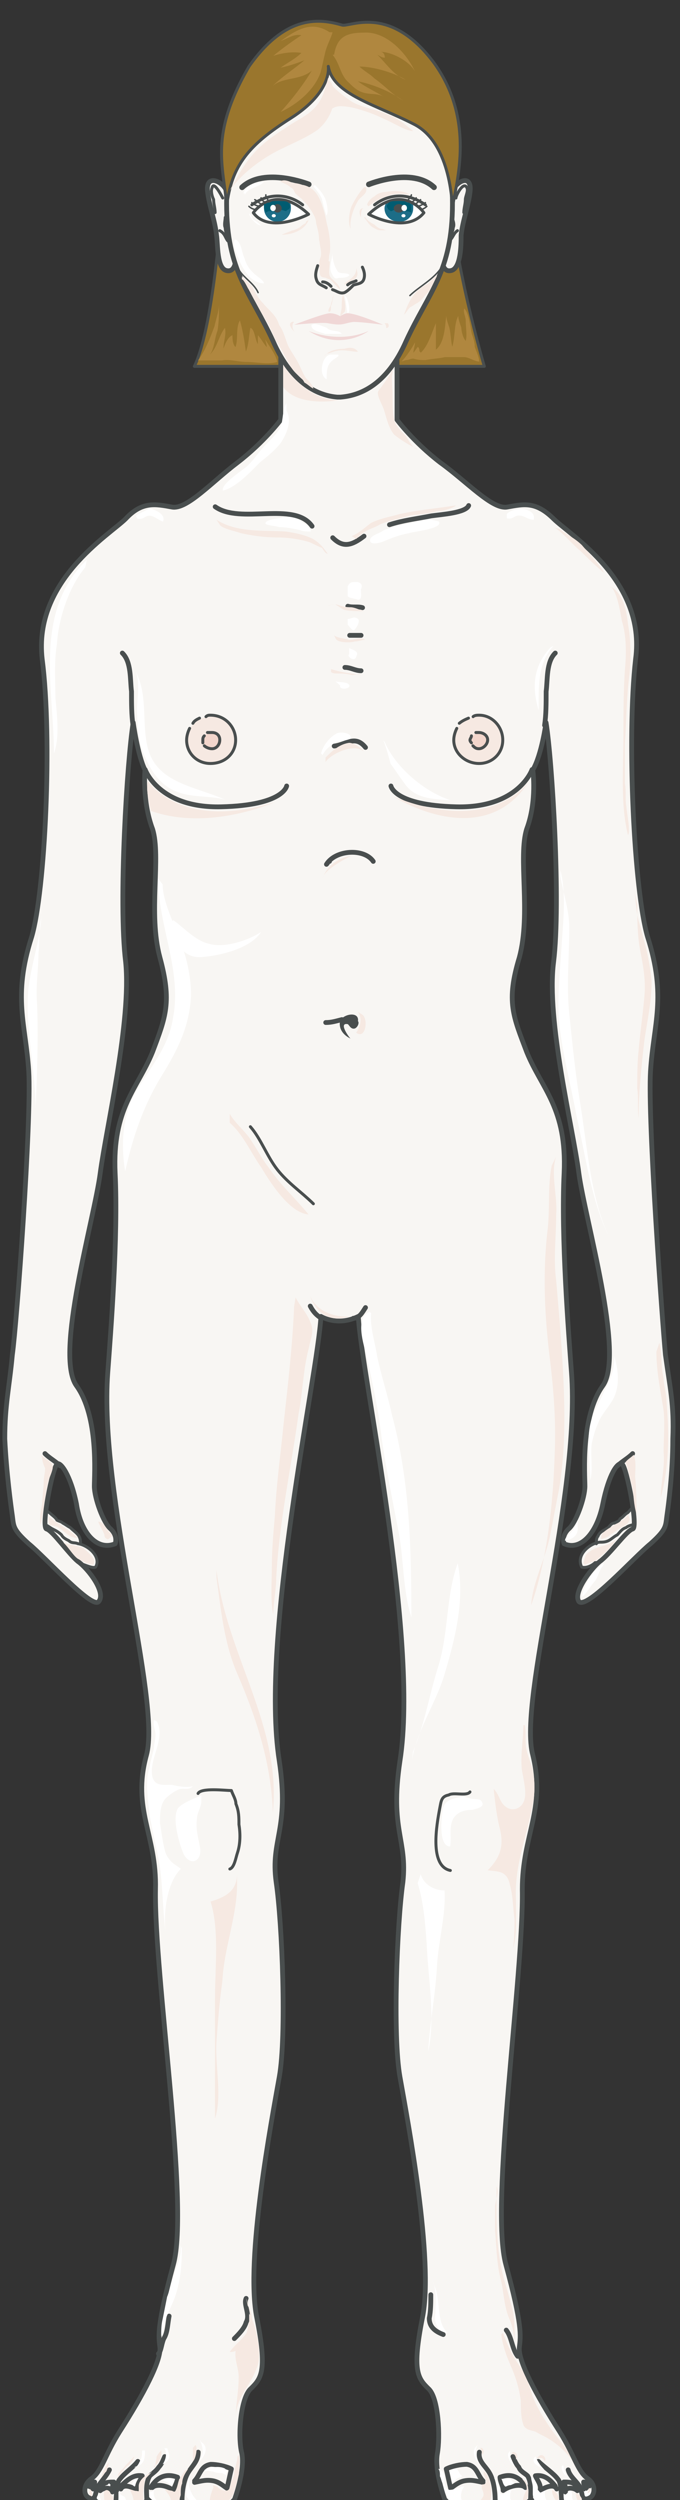 <svg xmlns="http://www.w3.org/2000/svg" version="1.0" viewBox="0 0 147.553 542.06"><rect x="0" y="0" width="147.553" height="542.06" fill="#333333" stroke="none"/><defs><clipPath clipPathUnits="userSpaceOnUse" id="a"><path d="M-.08 3.518h147.35v542.471H-.08z"/></clipPath></defs><path d="M137.477 330.56c-.64 0-1.28.64-1.92.96-.639.319-1.298.639-1.938 1.278-.32.62-.96.94-1.599 1.26-.66.64-1.3.32-1.939.64-2.578.319-5.157 2.857-3.857 5.076.64.3 1.918-.32 2.898-.64l1.919-.959c1.619-.62 2.578-1.579 3.877-2.858.96-.62 1.6-1.26 2.239-2.219.32-.62.32-1.26.64-1.579z" fill="#f8f6f3" fill-rule="evenodd"/><path d="M137.796 326.722c-.64.32-1.279.96-1.619 1.28-.64.639-1.279.939-1.918 1.578-.34.32-.66.32-.98.64-.64.32-1.279.64-1.599.94-.66.639-1.619 1.279-1.939 1.918-.66.94-.32 1.58-.32 2.519.32 0 .96-.3 1.28-.3.64-.32.98-.32 1.619-.64.96-.64 1.939-1.279 2.898-1.579.96-.64 1.939-1.28 2.898-1.919.64-.62.64-.94.64-1.579 0-.94-.32-1.899-.64-2.538z" fill="#f8f6f3" fill-rule="evenodd"/><path d="M137.796 330.56c-.64 0-1.599.32-1.918.64-.98.32-1.3.959-1.94 1.598-.639.3-1.278.94-1.918 1.26-.66.32-1.3.32-1.939.32-2.258.32-5.157 2.858-3.857 5.396.959.3 2.258-.32 2.898-.96.64 0 1.279-.32 1.919-.639 1.619-.62 2.898-1.899 4.197-2.858.64-.62 1.6-1.58 1.919-2.219.32-.62.64-1.26.96-1.899" fill="none" stroke="#494e4e" stroke-width=".64" stroke-linecap="round" stroke-linejoin="round"/><path d="M138.116 326.402c-.96.32-1.279.96-1.919 1.6-.66.319-.979.959-1.619 1.278-.32.64-.64.64-1.299.96-.64 0-.96.64-1.279.96-.98.639-1.939.959-2.259 1.918-.34.32-.34.96-.34 1.6" fill="none" stroke="#494e4e" stroke-width=".64" stroke-linecap="round" stroke-linejoin="round"/><path d="M9.494 330.56c.64 0 1.28.64 1.92.96.639.319 1.298.639 1.938 1.278.32.62.96.94 1.599 1.26.64.64 1.3.32 1.939.64 2.258.319 5.137 2.857 3.857 5.076-.64.3-1.938-.32-2.898-.64l-1.919-.959c-1.619-.62-2.898-1.579-4.197-2.858-.64-.62-1.28-1.26-1.919-2.219-.32-.62-.32-1.26-.66-1.579z" fill="#f8f6f3" fill-rule="evenodd"/><path d="M9.174 326.722c.64.32.96.96 1.62 1.28.64.639 1.279.939 1.598 1.578.64.32.98.32 1.3.64.64.32.96.64 1.599.94.66.639 1.619 1.279 1.939 1.918.64.94.32 1.58.32 2.519-.64 0-.96-.3-1.28-.3-.64-.32-.98-.32-1.619-.64-.96-.64-1.939-1.279-2.898-1.579-.96-.64-1.939-1.28-2.898-1.919-.66-.62-.66-.94-.66-1.579 0-.94.34-1.899.66-2.538z" fill="#f8f6f3" fill-rule="evenodd"/><path d="M9.494 330.56c.64 0 1.28.64 1.92.96.639.319 1.298.639 1.938 1.278.32.62.96.94 1.599 1.26.64.64 1.3.32 1.939.64 2.258.319 5.137 2.857 3.857 5.076-.64.3-1.938-.32-2.898-.64l-1.919-.959c-1.619-.62-2.898-1.579-4.197-2.858-.64-.62-1.28-1.26-1.919-2.219-.32-.62-.32-1.26-.66-1.579" fill="none" stroke="#494e4e" stroke-width=".64" stroke-linecap="round" stroke-linejoin="round"/><path d="M9.154 326.722c.64.32.96.96 1.6 1.28.64.639 1.279.959 1.599 1.598.64.32.959.32 1.279.64.64.32.96.64 1.599.96.64.639 1.599 1.279 1.919 1.918.32.64.32.96.32 1.6" fill="none" stroke="#494e4e" stroke-width=".64" stroke-linecap="round" stroke-linejoin="round"/><path d="M48.31 41.555s-1.618 28.582-6.136 37.877h62.922s-7.095-23.746-7.415-39.176l-49.37 1.299z" fill="#9a762d" fill-rule="evenodd"/><path d="M48.31 41.555s-1.618 28.582-6.136 37.877h62.922s-7.095-23.746-7.415-39.176l-49.37 1.299z" fill="none" stroke="#494e4e" stroke-width=".64" stroke-linecap="round" stroke-linejoin="round"/><path d="M87.107 78.392c.98-.959 2.279-2.878 2.938-4.157 0 .64-.34 1.599-.34 2.239.34-.32.66-.96.98-1.28.32.32.32.64.32.96l.32.32c1.639-1.6 2.278-4.158 3.258-6.396v5.756c1.939-1.599 1.939-5.117 2.258-7.356 0 .64.34 1.6.66 2.559.32 1.28.32 2.878.64 4.157.66-2.238.34-4.797 1.299-6.716 0 .64.32 1.6.66 2.559 0 .64.32 2.239.959 2.878.34-1.279 0-2.878 0-4.477 0-.64-.64-1.919-.32-2.559.98.96 1.3 3.838 1.619 5.437.34.96.66 1.919.66 2.878.32.96.959 2.24.959 3.198-.96 0-2.259-.959-3.238-.959h-4.217c-1.3.32-2.599.32-4.218.64-.64 0-1.619 0-2.598-.32-.64 0-.96.32-1.62.32zm-44.133-.239c1.629-2.249 2.598-4.827 3.568-7.406.33-1.609.98-3.218.98-4.827 0 1.939 0 3.868-.33 5.797-.65 1.609-.65 3.857-1.62 5.146 1.62-1.609 1.95-4.177 3.248-5.786.32 1.609-.33 2.888-.33 4.497.33-.96.98-2.568 1.95-2.888 0 .64 0 1.929.649 2.568.65-1.609 0-4.177.97-5.786.65 2.249.979 4.497 1.299 6.756.65-1.61.65-3.538.97-5.147.978.32.978 2.568 1.628 3.538v-1.93c.64.64 1.29 1.93 1.939 2.57 0-.64-.32-1.29-.32-1.61.97 1.61 2.269 3.218 2.589 4.827-1.94.64-4.538 0-6.806 0-1.62 0-3.568-.64-5.187-.32h-4.547z" fill="#b0873f" fill-rule="evenodd"/><path clip-path="url(#a)" d="M77.713 285.707c.64 12.472 12.912 69.158 9.034 96.062-2.238 15.35 1.64 17.27.32 26.264-1.279 8.954-1.919 33.3-.32 42.574 1.32 8.954 7.436 39.416 4.877 51.888-2.278 11.513-.999 13.432 1.28 15.351 2.278 2.279 2.598 10.594 1.959 14.431-.68 3.838 1.599 9.914 1.599 9.914 5.516 5.757 10.673.32 10.673.32 3.878 3.518 8.075-.32 8.075-.32 2.599 3.198 7.156.64 7.156.64 2.878 1.919 4.517-.96 4.517-.96 1.919.32 2.599-2.878.32-4.477-2.279-1.279-2.599-5.117-6.156-10.233-4.837-7.676-8.715-15.071-8.395-17.95 0-2.878.32-5.117-3.238-17.909-3.558-12.832 4.197-63.122 3.877-81.67 0-11.873 5.157-17.31 2.279-28.823-3.238-11.873 9.994-56.685 8.395-83.27-.64-8.314-2.279-29.142-1.6-43.213.64-13.792-4.876-18.27-8.114-25.944-3.238-7.716-4.518-10.914-1.6-20.828 2.56-9.594-.32-21.467 1.6-27.863 1.959-6.076 1.319-12.792 1.319-12.792 1.599-3.238 2.878-10.274 2.878-10.274 1.32 7.995 3.238 39.096 1.64 51.889-1.64 12.792 4.197 35.858 5.476 45.812 1.32 9.914 9.714 39.376 5.197 46.092-4.837 6.716-4.198 19.228-3.878 21.787 0 2.878-1.959 8.315-3.558 9.594-1.639 1.28-.96 2.878-.96 2.878 3.559 1.919 7.117-2.238 8.396-8.635 1.279-6.396 3.238-8.954 4.197-8.315.96.64 3.238 13.432 2.279 13.752-1.32.32-4.877 5.757-7.116 7.356-1.959 1.599-5.836 6.756-4.557 8.674 1.32 1.92 11.993-9.634 15.55-12.832 3.558-2.878 3.239-3.838 3.558-6.076 0-2.239.96-9.275 1.28-16.35.32-7.356-.64-11.513-1.6-18.23-.959-7.035-4.197-50.928-3.557-61.482.96-10.594 3.877-16.35-.32-29.462-2.918-9.954-4.557-42.934-2.599-59.884 2.28-17.31-14.23-26.903-17.789-30.741-3.877-3.518-6.476-3.198-10.034-2.559-3.558.64-8.754-5.156-14.55-9.634-5.837-4.157-9.395-8.954-9.395-8.954V76.554H60.883v14.75s-3.558 4.798-9.394 8.955c-5.837 4.478-10.994 10.274-14.551 9.634-3.238-.64-6.157-.959-9.714 2.559-3.878 3.838-20.068 13.432-18.11 30.741 2.24 16.95.64 49.93-2.598 59.884-4.197 13.112-.96 18.868-.32 29.462.64 10.554-2.598 54.447-3.558 61.483C1.68 300.738 1 304.895 1 312.25c.36 7.075 1.32 14.111 1.64 16.35 0 2.238-.32 3.198 3.557 6.076 3.558 3.198 13.912 14.751 15.191 12.832 1.32-1.918-2.239-7.075-4.517-8.674-1.959-1.6-5.517-7.036-6.796-7.356-1.28-.32 1.28-13.112 1.959-13.752.96-.64 3.238 1.92 4.197 8.315 1.28 6.397 4.837 10.554 8.395 8.635 0 0 .64-1.599-.64-2.878-1.599-1.28-3.877-6.716-3.557-9.594 0-2.559.64-15.071-3.878-21.787-4.837-6.716 3.878-36.178 5.157-46.092 1.319-9.954 6.796-33.02 5.197-45.812-1.64-12.793.64-43.894 1.959-51.889 0 0 .959 7.036 2.558 10.274 0 0-.64 6.716 1.32 12.792 2.238 6.396-.68 18.269 1.918 27.863 2.598 9.914 1.32 13.112-1.919 20.828-2.918 7.675-8.755 12.152-8.115 25.944.64 14.071-.96 34.899-1.28 43.214-1.958 26.584 11.634 71.396 8.396 83.27-3.238 11.512 2.278 16.949 1.959 28.822-.32 18.548 7.435 68.838 3.877 81.67-3.558 12.792-3.238 15.031-2.918 17.91.32 2.878-3.878 10.273-8.715 17.949-3.238 5.116-3.877 8.954-6.156 10.233-2.279 1.6-1.639 4.797.64 4.478 0 0 1.279 2.878 4.517.959 0 0 4.237 2.558 7.116-.64 0 0 3.917 3.838 7.795.32 0 0 5.157 5.437 10.993-.32 0 0 2.279-6.076 1.28-9.914-.64-3.837 0-12.152 2.278-14.43 2.279-1.92 3.558-3.839 1.28-15.352-2.56-12.472 3.237-42.934 4.876-51.888 1.28-9.274.64-33.62-.68-42.574-1.279-8.995 2.919-10.914.68-26.264-4.237-26.904 8.395-83.59 9.035-96.062 0 0 3.558 2.238 8.115 0z" fill="#f8f6f3" fill-rule="evenodd"/><path clip-path="url(#a)" d="M77.753 285.427c.64 12.472 13.232 69.478 9.034 96.382-2.238 15.03 1.64 16.95.64 26.264-1.28 8.954-2.239 33.3-.64 42.254 1.64 9.274 7.436 39.736 4.877 52.208-2.278 11.513-.999 13.112 1.28 15.351 2.278 1.959 2.598 10.594 1.958 14.112-.68 3.837 1.6 9.914 1.6 9.914 5.516 6.076 10.993.64 10.993.64 3.558 3.517 7.755-.64 7.755-.64 2.918 3.198 7.156.64 7.156.64 2.878 2.238 4.517-.96 4.517-.96 1.919.64 2.918-2.559.64-4.158-2.279-1.599-2.919-5.117-6.157-10.234-5.156-8.035-9.034-15.39-8.714-18.268.32-2.559.64-4.798-2.919-17.91-3.557-12.832 3.878-62.802 3.558-81.35 0-11.873 5.157-17.31 2.279-29.143-3.238-11.872 10.354-56.365 8.395-82.95-.64-8.634-2.279-29.462-1.6-43.213.64-14.112-4.876-18.27-8.114-26.264-2.918-7.716-4.518-10.914-1.6-20.508 2.56-9.594-.32-21.787 1.6-27.863 2.278-6.076 1.319-12.792 1.319-12.792 1.919-3.238 2.878-10.274 2.878-10.274 1.32 7.995 3.238 39.096 1.64 51.889-1.64 12.792 4.197 35.858 5.476 45.812 1.32 9.914 10.034 39.376 5.197 46.092-4.837 6.716-3.878 19.228-3.878 21.787 0 2.558-1.959 7.995-3.558 9.274-1.639 1.6-.96 3.198-.96 3.198 3.559 1.6 7.117-2.238 8.396-8.635 1.279-6.396 3.238-9.274 4.197-8.634.96.64 3.558 13.751 2.279 14.071-1.32.32-4.877 5.437-7.116 7.036-1.959 1.599-5.836 6.756-4.557 8.675 1.639 1.918 11.993-9.635 15.55-12.513 3.558-3.198 3.238-3.838 3.558-6.076.32-2.239 1.28-9.275 1.28-16.67.32-7.356-.64-11.193-1.6-18.229-.64-6.716-3.877-50.93-3.238-61.483.64-10.274 3.558-16.03-.64-29.142-2.917-9.954-4.556-42.934-2.598-60.204 2.279-16.99-14.231-26.903-17.789-30.421-3.877-3.838-6.476-3.198-10.034-2.559-3.238.64-8.754-5.476-14.55-9.634-5.837-4.477-9.395-9.274-9.395-9.274V76.594H60.923v14.43s-3.558 4.798-9.394 9.275c-5.517 4.158-10.994 10.274-14.232 9.634-3.557-.64-6.476-1.279-10.034 2.559-3.557 3.518-20.067 13.432-18.109 30.421 2.24 17.27.64 50.25-2.278 60.204-4.198 13.112-1.28 18.868-.64 29.142.64 10.554-2.598 54.767-3.558 61.483-.64 7.036-1.639 10.873-1.639 18.229.36 7.395 1.32 14.431 1.64 16.67.32 2.238 0 2.878 3.557 6.076 3.558 2.878 13.912 14.431 15.191 12.513 1.639-1.92-2.239-7.076-4.517-8.675-1.96-1.6-5.517-6.716-6.796-7.036-1.28-.32 1.28-13.432 2.278-14.071.64-.64 2.919 2.238 4.198 8.634.96 6.397 4.517 10.234 8.395 8.635 0 0 .68-1.599-.96-3.198-1.599-1.28-3.557-6.716-3.557-9.274 0-2.559.959-15.071-3.878-21.787-4.837-6.716 3.878-36.178 5.157-46.092 1.319-9.954 6.796-33.02 5.516-45.812-1.599-12.793.32-43.894 1.64-51.889 0 0 .959 7.036 2.558 10.274 0 0-.64 6.716 1.639 12.792 1.919 6.076-1 18.269 1.599 27.863 2.598 9.594 1.32 12.792-1.6 20.508-3.237 7.995-8.754 12.152-8.114 26.264.68 13.751-.96 34.579-1.6 43.214-1.958 26.584 11.634 71.077 8.396 82.95-3.238 11.832 2.278 17.269 1.959 29.142-.32 18.548 7.435 68.518 3.877 81.35-3.558 13.112-3.238 15.351-2.918 17.91.32 2.878-3.558 10.233-8.715 18.268-3.238 5.117-3.877 8.635-6.156 10.234-2.279 1.6-1.639 4.797.64 4.158 0 0 1.279 3.198 4.517.96 0 0 4.237 2.558 7.116-.64 0 0 3.917 4.157 7.795.64 0 0 5.477 5.436 10.993-.64 0 0 2.279-6.077 1.6-9.914-.96-3.518-.32-12.153 1.958-14.112 2.279-2.239 3.558-3.838 1.28-15.35-2.56-12.473 3.237-42.935 4.876-52.209 1.6-8.954.64-33.3-.68-42.254-1.279-9.315 2.919-11.234.68-26.264-4.237-26.904 8.395-83.91 9.035-96.382 0 0 3.558 2.239 8.115 0" fill="none" stroke="#494e4e" stroke-width="1.039" stroke-linecap="round" stroke-linejoin="round"/><path d="M39.496 542.311c0-1.919.32-4.477 1.28-6.116.959-1.599 2.238-2.558 2.238-4.517m-.8 6.556c1.6-.32 2.559-.64 4.158-.32 1.28.32 1.919.96 2.878 1.599.32-1.28.64-2.918.96-4.197-1.28-.64-3.198-1-4.478-1-2.238.36-2.238 2.279-3.518 3.598m-10.354 4.397c0-1.599-.36-3.837.64-5.476.64-.64 1.32-.96 1.96-1.92.639-.639.959-1.598 1.278-2.278m-10.713 9.994c.36-.32 0-4.157 1-5.117.959-1.279 2.917-2.558 3.877-3.837m-9.674 8.315c.64-.96.64-2.559 1.279-3.239.64-.959 1.599-1.918 2.239-3.238" fill="none" stroke="#494e4e" stroke-width="1.039" stroke-linecap="round" stroke-linejoin="round"/><path d="M33.06 539.353c.96-.96 3.558-.32 4.517.64.32-.96.96-1.92.96-2.879-2.559-.959-4.518 0-5.837 2.24m-6.476.319c.68-1.28 2.678-.32 3.678.32-.36-1.28.64-2.239.96-3.198-1.96-.32-3.279.96-4.638 2.238m-4.477 1c.68-.64 2.318-.92 2.638.28 0-.92 0-1.52.32-2.16-.96 0-2.279 0-2.598.96m-2.919-.04c.36 0 .68.32 1.04.6 0-.6.32-.88.32-1.52-.68 0-1 .32-1 .32m-6.516-220.666c-.98-.979-2.279-1.639-3.278-2.638m16.79-173.575c1.989 1.919 1.659 5.757 1.989 8.315 0 2.559 0 5.117.33 7.356m2.637 9.594s2.92 8.395 16.49 8.075c13.573-.32 14.212-4.517 14.212-4.517" fill="none" stroke="#494e4e" stroke-width="1.039" stroke-linecap="round" stroke-linejoin="round"/><path d="M40.495 160.623c0-2.889 2.389-5.237 5.317-5.237 2.938 0 5.317 2.348 5.317 5.237 0 2.898-2.379 5.236-5.317 5.236-2.928 0-5.317-2.338-5.317-5.236z" fill="#f6e9e2" fill-rule="evenodd"/><path d="M44.013 160.743c0-1.06.9-1.92 2-1.92 1.108 0 1.998.86 1.998 1.92 0 1.069-.89 1.918-1.999 1.918-1.1 0-1.999-.85-1.999-1.918z" fill="#f3d6cc" fill-rule="evenodd"/><path d="M44.693 155.386c.32-.32.64-.32.96-.32 3.227 0 5.476 2.548 5.476 5.397 0 2.858-2.249 5.077-5.477 5.077-2.898 0-5.157-2.219-5.157-5.077 0-.95.33-1.9.65-2.539m.71-1.099c.29-.56.87-.84 1.439-1.12" fill="none" stroke="#494e4e" stroke-width=".64" stroke-linecap="round" stroke-linejoin="round"/><path d="M44.013 161.062v-.6c0-.31 0-.609.32-.919m.68-.719h1c1.009 0 1.678.64 1.678 1.599 0 .96-.67 1.919-1.679 1.919-.67 0-1.34-.32-1.679-.64" fill="none" stroke="#494e4e" stroke-width=".64" stroke-linecap="round" stroke-linejoin="round"/><path d="M98.46 160.623c0-2.879 2.459-5.237 5.477-5.237 3.038 0 5.477 2.358 5.477 5.237 0 2.898-2.439 5.236-5.477 5.236-3.018 0-5.477-2.338-5.477-5.236z" fill="#f6e9e2" fill-rule="evenodd"/><path d="M102.298 160.743c0-1.06.8-1.92 1.759-1.92.98 0 1.759.86 1.759 1.92 0 1.059-.78 1.918-1.76 1.918-.958 0-1.758-.86-1.758-1.918z" fill="#f3d6cc" fill-rule="evenodd"/><path d="M102.658 155.386c.32-.32.96-.32 1.299-.32 2.898 0 5.137 2.538 5.137 5.397 0 2.858-2.239 5.077-5.137 5.077-2.918 0-5.497-2.219-5.497-5.077 0-.94.34-1.9.66-2.539m.54-1.099c.68-.56 1.339-.84 1.998-1.12" fill="none" stroke="#494e4e" stroke-width=".64" stroke-linecap="round" stroke-linejoin="round"/><path d="M102.298 161.062s-.32-.3-.32-.6.32-.599.32-.919m.959-.719h.64c.96 0 1.919.64 1.919 1.599 0 .96-.96 1.919-1.919 1.919-.64 0-.96-.32-1.28-.64" fill="none" stroke="#494e4e" stroke-width=".64" stroke-linecap="round" stroke-linejoin="round"/><path d="M107.455 542.311c0-1.919-.28-4.477-1.24-6.116-.919-1.599-2.518-2.558-2.198-4.517m.799 6.556c-1.599-.32-2.558-.64-4.157-.32-1.28.32-1.919.96-2.878 1.599-.32-1.28-.64-2.918-.96-4.197 1.28-.64 3.198-1 4.478-1 2.238.36 2.238 2.279 3.517 3.598m10.314 4.397c0-1.599.32-3.837-.64-5.476-.639-.64-1.598-.96-1.918-1.92-.64-.639-.96-1.598-1.28-2.278m10.714 9.994c-.32-.32 0-4.157-.96-5.117-.959-1.279-2.918-2.558-4.237-3.837m9.994 8.315c-.64-.96-.64-2.559-1.28-3.239-.639-.959-1.918-1.918-2.238-3.238" fill="none" stroke="#494e4e" stroke-width="1.039" stroke-linecap="round" stroke-linejoin="round"/><path d="M114.01 539.353c-.959-.96-3.557-.32-4.836.64 0-.96-.68-1.92-.68-2.879 2.599-.959 4.238 0 5.837 2.24m6.476.319c-.64-1.28-2.639-.32-3.638.32.36-1.28-.64-2.239-1-3.198 2-.32 3.319.96 4.318 2.238m4.797 1c-.64-.64-2.598-.92-2.598.28 0-.92 0-1.52-.36-2.16 1 0 2.318 0 2.638.96m2.879-.04c-.28 0-.6.32-.88.6 0-.6-.32-.88-.32-1.52.6 0 .92.32.92.32m6.436-220.666c1-.979 2.298-1.639 3.278-2.638m-16.79-173.575c-1.979 1.919-1.639 5.757-1.979 8.315 0 2.559 0 5.117-.34 7.356m-2.718 9.594s-2.898 8.395-16.43 8.075c-13.532-.32-14.191-4.517-14.191-4.517" fill="none" stroke="#494e4e" stroke-width="1.039" stroke-linecap="round" stroke-linejoin="round"/><path d="M49.22 41.635c-.65-2.249-4.567-4.178-4.237-.32.33 3.208 1.629 6.416 1.959 9.624.33 1.929 0 7.386 2.278 7.705 3.588.64 1.31-9.944.98-11.233 0-1.279 0-2.568-.32-3.847z" fill="#f8f6f3" fill-rule="evenodd"/><path d="M49.26 41.675c-.65-2.249-4.567-4.178-4.237-.32.33 3.208 1.629 6.416 1.959 9.624.33 1.929 0 7.386 2.278 7.705 3.588.64 1.31-9.944.98-11.233 0-1.279 0-2.568-.32-3.847" fill="none" stroke="#494e4e" stroke-width="1.039" stroke-linecap="round" stroke-linejoin="round"/><path d="M48.87 47.131c0 .64-.3 1.6 0 2.24 0 .958.58 1.918.58 2.877-.58-.64-.58-1.599-1.759-2.238m.639-7.076c-.33-.63-1.978-3.798-2.308-2.209-.33.63 0 1.89.33 2.529 0 .95.33 1.899.33 2.838" fill="none" stroke="#494e4e" stroke-width=".64" stroke-linecap="round" stroke-linejoin="round"/><path d="M98.06 41.635c.66-2.239 4.238-4.178 3.918-.32-.32 3.218-1.619 6.416-1.959 9.634 0 1.919 0 7.376-2.278 7.695-3.598.64-.98-9.934-.98-11.233.32-1.279.32-2.558.66-3.837z" fill="#f8f6f3" fill-rule="evenodd"/><path d="M98.1 41.675c.66-2.239 4.238-4.178 3.918-.32-.32 3.218-1.619 6.416-1.959 9.634 0 1.919 0 7.376-2.278 7.695-3.598.64-.98-9.934-.98-11.233.32-1.279.32-2.558.66-3.837" fill="none" stroke="#494e4e" stroke-width="1.039" stroke-linecap="round" stroke-linejoin="round"/><path d="M98.04 47.131c.3.64.62 1.6.3 2.24 0 .958-.919 1.918-.919 2.877.92-.64.92-1.599 1.839-2.238m-.32-7.076c0-.62 1.699-3.798 2.379-2.199.34.62-.34 1.88-.34 2.519 0 .96-.34 1.899-.34 2.838" fill="none" stroke="#494e4e" stroke-width=".64" stroke-linecap="round" stroke-linejoin="round"/><path d="M74.455 8.595c10.054 0 23.686 7.395 23.686 35.298 0 14.751-5.177 19.249-10.054 29.842-4.218 9.934-10.054 11.853-14.272 12.173h-.66c-3.897-.32-9.733-2.559-13.95-12.173-4.878-10.593-10.075-15.09-10.075-29.842 0-27.903 13.632-35.298 23.706-35.298h1.619z" fill="#f8f6f3" fill-rule="evenodd"/><path d="M74.495 8.955c10.054 0 23.685 7.055 23.685 35.218 0 14.731-5.176 19.209-10.053 29.782-4.218 9.594-10.054 11.833-14.272 12.153h-.66c-3.897-.32-9.733-2.559-13.95-12.153-4.878-10.573-10.075-15.05-10.075-29.782 0-28.163 13.632-35.218 23.706-35.218h1.619z" fill="none" stroke="#494e4e" stroke-width="1.039" stroke-linecap="round" stroke-linejoin="round"/><path d="M54.967 46.132s4.547-6.676 11.992.32c0 0-8.424 4.437-11.992-.32z" fill="#fff" fill-rule="evenodd"/><path d="M62.802 43.873c.32.32.32.65.32 1.3a2.903 2.903 0 0 1-2.918 2.918 2.909 2.909 0 0 1-2.919-2.918v-.98c.98-1.299 4.548-1.299 5.517-.32z" fill="#1c6d87" fill-rule="evenodd"/><path d="M65.68 44.413s-4.867-4.317-11.033 0" fill="none" stroke="#494e4e" stroke-width=".64" stroke-linecap="round" stroke-linejoin="round"/><path d="M54.007 44.733c.34.36 1.01.72 1.68.72m.639-.72c-.33 0-1.68-.53-1.68-.8m2.319.32c-.67 0-.999-.64-1.679-.96m2.399.64c-.69-.34-1.04-.69-1.04-1.039m1.68.72c-.32-.34-.32-.68-.64-1.02v-.34" fill="none" stroke="#494e4e" stroke-width=".32" stroke-linecap="round" stroke-linejoin="round"/><path d="M54.967 46.132s4.547-6.676 11.992.32c0 0-8.424 4.437-11.992-.32" fill="none" stroke="#494e4e" stroke-width=".64" stroke-linecap="round" stroke-linejoin="round"/><path d="m57.615 46.092.65-.31h1.619c.32-.31.65-.31.97-.31.329 0 .979.31 1.298.31 0-.31.65-.31.65-.62.32-.31 0-.619 0-.929-.32-.62-.97-.62-1.62-.62h-1.619c-.329 0-.649 0-.979.31-.32 0-.65 0-.969.31h-.33v.62c0 .31 0 .62.33.93v.31z" fill="#005c71" fill-rule="evenodd"/><path d="M59.284 45.173c0-.5.42-.92.92-.92.51 0 .919.42.919.92 0 .51-.41.92-.92.92-.5 0-.919-.41-.919-.92z" fill="#494e4e" fill-rule="evenodd"/><path d="M58.644 45.093c0-.37.27-.68.6-.68.34 0 .6.31.6.68 0 .38-.26.68-.6.68-.33 0-.6-.3-.6-.68zm.32 1.679c0-.19.2-.36.44-.36.25 0 .44.17.44.36 0 .2-.19.36-.44.36-.24 0-.44-.16-.44-.36zm33.02-.64s-4.537-6.676-11.992.32c0 0 8.115 4.437 11.992-.32z" fill="#fff" fill-rule="evenodd"/><path d="M83.77 43.873c0 .32-.34.66-.34 1.3 0 1.619 1.319 2.918 3.297 2.918 1.64 0 2.939-1.3 2.939-2.918v-.98c-.98-1.299-4.578-1.299-5.897-.32z" fill="#1c6d87" fill-rule="evenodd"/><path d="M81.27 44.413s4.878-4.317 11.034 0" fill="none" stroke="#494e4e" stroke-width=".64" stroke-linecap="round" stroke-linejoin="round"/><path d="M92.624 44.733c-.34.36-1.02.72-1.36.72m-.639-.72c.34 0 1.36-.52 1.68-.8m-2.32.32c.32 0 .96-.64 1.28-.96m-1.999.64c.36-.34 1.04-.68 1.04-1.039m-2 .72c.32-.34.64-.68.64-1.02.32 0 .32-.34.32-.34" fill="none" stroke="#494e4e" stroke-width=".32" stroke-linecap="round" stroke-linejoin="round"/><path d="M91.984 46.132s-4.537-6.676-11.992.32c0 0 8.115 4.437 11.992-.32" fill="none" stroke="#494e4e" stroke-width=".64" stroke-linecap="round" stroke-linejoin="round"/><path d="M89.266 46.092s-.64-.3-.96-.3h-1.279c-.32-.32-.96-.32-1.279-.32-.32 0-.64.32-.96.32-.32-.32-.639-.32-.639-.62-.32-.32-.32-.619 0-.939.32-.62.96-.62 1.599-.62h1.6c.319 0 .639 0 .958.32.32 0 .64 0 .64.3h.32v1.86z" fill="#005c71" fill-rule="evenodd"/><path d="M85.428 45.173c0-.5.52-.92 1.12-.92.62 0 1.119.42 1.119.92 0 .52-.5.92-1.12.92-.6 0-1.119-.4-1.119-.92z" fill="#494e4e" fill-rule="evenodd"/><path d="M87.107 45.093c0-.36.28-.68.6-.68.34 0 .6.32.6.68 0 .38-.26.68-.6.68-.32 0-.6-.3-.6-.68zm0 1.679c0-.18.2-.36.44-.36.26 0 .44.18.44.36 0 .2-.18.36-.44.36-.24 0-.44-.16-.44-.36z" fill="#fff" fill-rule="evenodd"/><path d="M68.938 57.605c-.31.96-.62 1.919-.31 2.878.31 1.28 1.24 1.28 2.17 1.92m1.358.399c.98.32 1.62.96 2.599.64.64-.32 1.299-.96 1.939-1.62.979-.32 1.938-.32 2.258-1.299.32-.96 0-1.939-.32-2.598" fill="none" stroke="#494e4e" stroke-width=".64" stroke-linecap="round" stroke-linejoin="round"/><path d="M69.998 61.123c.62 0 1.239.32 1.838.96m3.598-.32c.62-.58 1.24-.58 1.84-.88" fill="none" stroke="#494e4e" stroke-width=".64" stroke-linecap="round" stroke-linejoin="round"/><path d="M63.841 70.417s6.436-2.498 7.716-2.498c1.279 0 2.258.64 2.258.64s.96-.64 1.6-.64c1.918 0 7.695 2.498 7.695 2.498s-4.478-.62-6.416-.62c-2.24.3-2.24.92-5.457.3-1.28-.3-7.396.32-7.396.32zm3.119 1.34s6.515 2.878 13.032 0c0 0-5.857 4.477-13.033 0z" fill="#f0d7d6" fill-rule="evenodd"/><path clip-path="url(#a)" d="M71.237 14.391s.98 5.437-8.095 11.213C54.047 31.361 50.17 35.858 49.19 44.813c-.64-8.955-3.897-15.37 4.857-30.422 8.115-11.533 15.57-10.254 20.108-8.974 1.62.64 10.374-4.817 20.108 8.335 9.394 13.132 4.217 27.223 3.898 31.7 0 0 0-14.41-8.435-18.568-8.115-4.178-17.51-6.416-18.49-12.493z" fill="#9a762d" fill-rule="evenodd"/><path clip-path="url(#a)" d="M71.237 14.391s.98 5.437-8.095 11.213C54.047 31.361 50.17 35.858 49.19 44.813c-.64-8.955-3.897-15.37 4.857-30.422 8.115-11.533 15.57-10.254 20.108-8.974 1.62.64 10.374-4.817 20.108 8.335 9.394 13.132 4.217 27.223 3.898 31.7 0 0 0-14.41-8.435-18.568-8.115-4.178-17.51-6.416-18.49-12.493" fill="none" stroke="#494e4e" stroke-width=".64" stroke-linecap="round" stroke-linejoin="round"/><path d="M72.156 11.873c1.64 1.919 1.64 4.477 3.578 6.076.96.96 1.939 1.919 3.558 2.239 1.3.32 2.918 0 4.217.96-1.938-1.28-4.217-2.24-5.836-3.519 3.238.64 7.136 2.239 9.734 4.158-2.279-1.28-3.898-3.198-6.176-4.797-.96-.96-2.259-1.6-3.238-2.559 2.918 0 7.455 1.28 10.054 2.879-2.599-.96-4.218-3.518-6.157-5.437.64.32.98.64 1.62.64 0-.64-.32-1.28-.98-1.28 2.598 0 6.816 2.239 7.775 4.797-1.939-4.477-6.476-9.274-11.333-8.954-3.897 0-5.836.96-6.476 4.797zm0-4.877c-.32 1.279-1.279 2.878-1.609 4.477-.32 1.28-.64 2.878-.96 4.158-1.288 3.837-5.146 7.035-8.684 8.634 2.569-2.878 4.827-5.756 6.756-8.954-2.578 2.238-6.436 1.279-8.695 3.518 2.259-2.24 4.827-3.838 7.086-5.757-1.61.64-3.538 1.28-5.147 1.6 1.28-.96 3.218-1.92 4.497-3.199-1.928-.32-4.177 0-6.106.64 1.929-1.6 4.178-3.198 6.106-4.478-1.609-.32-2.888.64-4.497 1.28 3.538-2.559 6.756-4.478 10.614-1.92z" fill="#b0873f" fill-rule="evenodd"/><path d="M46.692 109.873c5.506 3.898 17.15-1.299 21.027 4.218m33.979-4.477c-.64 1.599-5.836 1.918-8.095 2.238-3.238.64-6.156.96-9.094 1.919m-12.313 2.819c2.279 2.298 4.218 1.638 6.796-.34m-6.476 45.512c2.598-.32 4.537-2.499 6.796.3m-3.838-30.622c.96.32 2.239 0 3.198.32m-2.798 5.997h2.479m-3.518 6.955c1.279 0 2.238.72 3.518.72m-6.856 41.335c-.32 0-.32.32-.66.64 1.979-3.199 8.195-3.518 10.154-.64m-6.796 34.299c-1.28.32-2.239.64-3.518.64m-.959 64.121c-1.02-.66-1.7-1.32-2.399-2.639m9.355 2.639c1.319 0 1.978-1.32 2.638-2.319" fill="none" stroke="#494e4e" stroke-width="1.039" stroke-linecap="round" stroke-linejoin="round"/><path d="M42.974 388.864c.66-1.299 5.916-.64 7.236-.64.32.96.979 1.92.979 2.879.66 1.619.66 2.898.66 4.497.32 1.94.32 4.178-.32 6.117-.34.959-.66 3.198-1.66 3.517m52.109-16.709c-.64.979-3.598 0-4.597.66-1.639.319-1.639 1.278-1.959 2.877-.66 3.538-2.318 12.533 2.299 13.492" fill="none" stroke="#494e4e" stroke-width=".64" stroke-linecap="round" stroke-linejoin="round"/><path d="M34.38 510.33c.679-.639.679-2.598 1.338-3.577.66-1.3.66-2.938.98-4.577m56.785-4.638c0 1.6 0 3.518-.34 5.117 0 1.92 1.36 2.879 3.039 3.518m-42.774-7.835c-.64 1.3.959 3.558 0 5.177-.32 1.28-1.6 2.578-2.559 3.538m61.483 3.837c-1.24-1.559-1.24-4.097-2.479-5.676" fill="none" stroke="#494e4e" stroke-width="1.039" stroke-linecap="round" stroke-linejoin="round"/><path d="M54.327 244.292c2.279 2.578 3.598 6.436 5.877 9.334 2.278 2.879 5.196 4.817 7.795 7.376" fill="none" stroke="#494e4e" stroke-width=".64" stroke-linecap="round" stroke-linejoin="round"/><path d="M77.673 221.406c.32-2.219-3.258-1.58-3.898 0-.34 1.899.98 3.158 2.279 3.778-.34-.3-2.619-3.458-.66-3.139.32 0 .66 1.26 1.64.94.639-.32.959-1.26.639-1.58z" fill="#494e4e" fill-rule="evenodd"/><path d="M80.031 39.976s9.335-3.838 14.152.64M67 39.976s-9.645-3.838-14.472.64" fill="none" stroke="#494e4e" stroke-width="1.199" stroke-linecap="round" stroke-miterlimit="8"/><path d="M95.822 57.925c-1.62 2.598-4.897 4.217-6.876 6.156m-37.497-6.476c.66 2.279 3.588 3.568 4.557 5.837" fill="none" stroke="#494e4e" stroke-width=".32" stroke-linecap="round" stroke-linejoin="round" stroke-miterlimit="10"/><path d="M71.197 16.91c-.66 2.258-.98 4.177-2.599 6.096-1.599 1.939-3.877 2.898-5.816 4.178-2.898 1.918-5.497 3.537-7.755 6.096-2.259 2.578-3.558 5.137-5.177 8.015 2.278-3.198 5.496-5.757 8.734-7.695 3.239-1.92 7.116-3.198 10.354-5.457 1.939-1.6 3.218-3.838 3.538-6.416 0-.96 0-3.518-.96-4.158z" fill="#f6e9e2" fill-rule="evenodd"/><path d="M71.617 17.63c-.32.639 2.898 3.177 3.877 3.817 1.6 1.28 3.218 1.579 5.157 2.219 1.6.32 2.898.96 4.517 1.599 1.92.94 2.899 1.899 4.498 3.158-1.6 0-4.498-1.9-6.117-2.539-1.938-.94-3.537-1.579-5.796-2.218-.98-.32-2.579-.64-3.878-.64-1.619 0-2.258.96-3.218 1.6-.66-.96 0-1.9.32-2.86v-2.538zM65.75 40.096c2.848.64 3.798 2.878 4.747 6.396.31 1.599.63 2.558.63 4.477.31 1.28.31 3.198.31 4.158 0-.96-2.209-2.24-2.209-3.198 0-1.28-.32-2.24-.63-3.518 0-1.28-.949-2.559-1.579-3.518-.64-.96-1.269-1.28-1.898-2.239-.64-.64-.32-1.599 0-2.238zm5.807 16.63c0 .959-.32 2.218 0 3.158.66.96 1.958 1.579 2.278 2.838-.64-.3-1.299-1.26-1.939-1.879-.34-.32-.66-.32-1.299-.64 0 0-.66 0-.98-.32-.339-.32-.339-1.898 0-2.518 0-.32 1.62-.96 1.94-.64z" fill="#f6e9e2" fill-rule="evenodd"/><path d="M66.32 40.316c-.98-.31-1.62-.63-2.918-.63-.33-.31-1.95-.95-2.599-.31.65.31 1.63.63 2.269 1.26.65.31.65.629.98 1.259.649.63 2.588 2.518 2.907.949zm1.359.979c.64.97 1.28 1.939 1.919 2.898.64 1.29.96 2.579 1.279 4.178.64 2.258.96 4.827.64 7.075 0-.959-.32-2.248-.32-3.537 0-.96-.32-2.25-.64-3.209l-1.919-4.827zm-.719 6.476c-.32 0-.64.32-.64.63-.65.31-.98.62-1.3.93-.649.319-1.299.629-1.618.629-.65.31-1.63.62-2.279.93 2.279 0 4.867-.93 5.836-3.119zm11.992-.64c.66.64.98 1.56 1.959 2.18.66.319.98.619 1.619.619h1.3c-.32 0-.64-.3-.96-.3-.66 0-1.3-.62-1.64-.94-.639-.3-1.618-.919-1.938-1.559zm0-1.998c-.64 0-.64 1.679-.64 1.998-.32-.66-.64-1.998.64-1.998zm1.04-.4c1.279-1.24 3.198-1.859 4.797-2.499.959-.3 2.878-.3 4.157 0-1.28-.939-3.518-.939-5.117-.62-.96 0-1.919.32-2.558.94-.64.32-1.6 1.26-1.6 1.88zM52.488 59.924c.33.32.97.96 1.3 1.279.32.32.639.64.969.96.64 1.279 1.289 2.558 2.258 3.517 1.29 1.6 2.909 2.559 3.558 4.797.97 1.28 1.29 2.879 1.94 4.478.639 1.279 1.608 2.558 2.258 3.837.65 1.28.97 2.239 1.619 3.198.64.64 1.289 1.28 1.609 2.239-.32 0-1.29-.96-1.939-1.28-.32-.639-.64-.959-.97-1.278-1.289-.96-1.938-1.92-2.578-3.199-.97-1.599-1.619-3.198-2.588-4.477-.65-1.28-.97-2.238-1.62-3.518-.969-1.599-1.938-3.198-2.908-5.117-.64-.959-.969-1.918-1.609-2.878-.33-.64-.969-1.919-1.299-1.919zm17.51 17.349c.64-.32.959-.66 1.279-.66.96-.34 1.919-.659 2.878-.659 1.28 0 2.559.32 3.518.32-.64-1-1.919-1-2.878-.66-1.6 0-3.198.34-4.158 1.34zm-6.167-7.515c-.67.67-.33 1.989.33 2.318-.66-.33-1.999-1.978-.66-2.318zm19.599.32c.36.36.36.7.36 1.039.679 0 .679-.68.339-1.04z" fill="#f6e9e2" fill-rule="evenodd"/><path d="M69.278 51.609c0 1.589.62 2.848.31 4.117-.31.63-.31 1.26-.31 1.9 0 .939.31.629.93.309.31-.31.62-.31.929-.63.3-.95.3-2.218.3-3.158zm9.754-11.034c-.98.98-1.959 2.599-2.618 3.878-.64 1.3-.98 3.878-.32 5.157-.32-1.919.66-4.517 1.619-6.116.66-.98 2.279-1.62 1.639-2.919zm-4.237 20.868c1.279-.96 2.558-1.6 2.558-3.518 0 .96.64 1.599-.32 2.558-.64.32-1.599.64-2.238 1.28zm-.32 2.318c-.32.96-.32 1.92-.32 2.559 0 .96-.32 1.599-.32 2.238l.96-.959c.32-.96 0-2.558-.32-3.518zm-1.999 0c-.32.96-.32 1.92-.66 2.559 0 .64 0 1.279-.34 1.279-.679 0 .34-1.28.34-1.599 0-.32.34-.96.34-1.28 0-.319.32-.959.32-.639zm22.307-4.157c-.64.64-1.28 1.28-1.94 1.919-.639.32-1.278.64-1.938 1.279-1.62 1.28-2.579 3.518-3.238 5.437.66-.64.66-.96 1.3-1.6.659-.32.978-.639 1.618-.959.98-.64 1.3-1.279 1.939-1.919.66-.64.98-1.279 1.3-1.918l.959-1.92zm-33.34 19.508s4.877 7.675 11.992 7.675c0 0-8.734 1.6-11.992-2.878v-4.797zm-14.471 33.58c4.507 2.878 10.303 2.238 15.13 2.558 1.94.32 3.868.64 5.797 1.6 1.609.959 2.258 1.918 3.218 3.197-.64 0-.96-.96-1.28-1.279-.969-.32-1.938-.96-2.898-1.28a24.696 24.696 0 0 0-6.765-.959c-2.569 0-5.147-.32-8.046-.959-.65-.32-4.187-.96-4.507-1.919zm30.321 4.158c.64-.62 1.3-1.26 1.939-1.58.98-.62 2.259-.94 3.238-1.579 2.259-.94 4.517-1.26 6.456-1.899 1.939-.32 3.878-.32 5.817-.94 1.299 0 3.557-.639 4.197-1.278-3.878.64-8.075.959-12.273 1.898-2.258.64-4.197.96-6.136 1.9-1.299.959-2.598 2.218-4.217 2.858zm-6.176 14.53c.66-.3 1.32-.3 1.959-.3.98.3 1.639.58 2.938.58.98 0 1.959.58 2.938.86-1.3 0-2.938 0-4.237-.28-.66-.28-1.3-.86-1.96-1.16h-.659zm1.359 6.337c.66.68 2.599.68 3.238 1.019 1.3 0 2.599-.68 3.558 0-.96 0-1.28.34-2.259.34-.96.32-3.877.32-4.197-.68zm-.64 7.355c1.96.64 4.218.96 6.477 1.28-.64-.32-1.28 0-1.94 0-1.299-.32-2.258-.32-3.237-.32-.32 0-.96 0-1.3-.32zm-1.199 19.188c1.28-1.279 2.878-2.878 5.117-3.198.96 0 2.559.96 3.198 1.92-1.919-1.92-7.036.319-8.315 2.238zm-38.527 5.117s7.146 10.954 27.574 4.518c0 0-14.272 6.436-26.924 1.928 0 0-1.3-4.827-.65-6.446zm82.82-.16s-7.775 12.153-29.502 3.518c0 0 19.468 12.473 29.502-3.518zm-44.932 21.268s.959-4.018 6.316-4.957c0 0-5.997 2.798-6.316 4.957zM67.28 280.99s1.978 6.636 8.554 4.437c0 0-6.236.62-8.555-4.437zm-17.43-39.496c1.299 2.258 3.558 3.857 4.857 6.116 1.28 1.919 2.258 3.838 3.538 5.457 2.598 3.837 5.816 6.736 8.714 10.253-4.177-.32-8.375-7.055-10.313-10.253-2.259-3.218-3.878-7.076-6.796-9.635zm27.763-22.147c1.02 1.3.68 3.258-.34 4.537 2.039 1.62 2.719-2.898 1.36-3.877z" fill="#f6e9e2" fill-rule="evenodd"/><path d="M34.32 190.485c0 10.273 5.196 19.887 3.237 30.141-.96 6.416-4.857 10.594-7.795 15.71-3.238 5.138-3.578 11.874-2.598 17.63 1.639-7.355 3.897-14.091 7.795-20.507 3.578-5.777 6.176-10.894 6.496-17.63 0-4.817-1.3-9.634-3.238-14.111-.98-2.559-2.918-6.736-2.918-9.934z" fill="#fff" fill-rule="evenodd"/><path d="M37.637 199.52c2.579 1.918 4.837 4.476 7.736 5.116 3.218.96 8.374-.64 11.273-2.558-2.239 3.517-8.695 5.116-12.893 5.436-4.497.32-5.796-3.837-7.095-7.355z" fill="#fff" fill-rule="evenodd"/><path d="M87.987 201.518c5.876 1.919 9.794 8.315 15.99 2.558-1.3-.64-2.598 0-3.898.32-1.319 0-3.278-.32-4.897-.32-2.298-.32-3.917-.96-5.876-1.599zm-20.368-10.714c1.3-.96 1.619-3.518 2.938-5.117 1.3-1.599 2.938-.959 4.877-1.918-.96 0-1.299-.96-2.278-.96-.32 0-2.279.64-2.939.96-1.958.959-1.958 4.157-2.938 5.756z" fill="#f8f6f3" fill-rule="evenodd"/><path d="M29.142 144.672c1.62 3.548.33 7.096.65 10.644 0 3.228.65 6.776 1.939 9.354 1.289 2.908 3.218 5.487 6.126 6.776 3.538 1.61 7.416.97 10.953 1.929-6.446-2.898-14.83-3.538-16.76-11.283-1.289-5.157 0-10.644-2.258-15.8zm53.968 15.831c.34.32 1.319 3.817 1.639 5.097.979 1.279 1.958 2.858 2.938 4.137 2.298 3.498 6.216 3.498 10.134 3.798-5.877-1.899-12.093-7.296-14.372-12.712zM62.162 87.427c-.97 1.609-.65 3.538-1.289 5.147-.64 1.28-1.929 2.568-3.218 3.848-1.28 1.289-2.249 2.888-3.858 4.497-.959.97-5.786 3.858-5.456 5.457 2.888-.64 6.106-4.168 8.035-6.097 1.609-1.289 3.208-2.568 4.497-4.177 1.29-1.93 2.569-4.817 1.29-7.066zm-43.333 33.979c-11.673 11.224-7.126 27.884-7.126 41.975 1.29-3.518.65-8.325.32-12.173 0-3.528-.32-7.685.33-11.533.32-5.446 2.588-12.492 6.156-16.66zm-9.834 74.915c.32 6.076-2.24 12.153-2.879 18.549-.64 8.315 1.6 16.95 1.6 25.584.32-7.355.639-15.35.32-23.026-.32-3.518.319-7.355.319-10.873.32-2.239 0-5.437.64-7.676z" fill="#fff" fill-rule="evenodd"/><path d="M64.141 281.31c.96 1.918 2.579 3.517 3.218 5.436.96 1.92 0 3.518-.32 5.437-1.299 4.797-1.299 9.594-2.258 14.391-1.62 11.833-4.198 23.346-4.837 35.499 0 2.558-.64 5.436-.64 7.995-.66-2.559-.32-7.356-.32-10.234 0-3.518.32-7.356.64-10.873.32-7.036 1.28-13.752 1.939-20.468.96-8.635 1.919-16.95 2.258-25.265zm-17.169 59.084c2.258 18.648 14.151 33.74 12.232 52.688-.32-10.594-3.538-20.548-7.715-30.182-2.898-6.756-3.538-13.832-4.517-20.887zm73.715-89.626c-1.28 3.538.32 8.655 0 12.492 0 5.117-.64 9.595 0 14.412.64 7.355 1.28 14.71 1.599 22.066.32 7.696.32 15.371-.96 23.046-.64 3.218-1.279 6.736-1.918 9.934-.96 5.117-3.838 10.234-4.158 15.351 3.518-9.914 4.797-22.386 5.117-32.96.32-7.675-.32-14.711-1.28-22.406-.959-8.635-1.278-16.97-.319-25.605.64-4.797 0-9.914.96-14.391z" fill="#f6e9e2" fill-rule="evenodd"/><path d="M80.211 284.428c-3.258 1.299-1.299 7.055-.66 9.614 1.3 5.756 2.6 11.853 3.239 17.61.98 6.735 2.278 13.131 3.578 19.847 1.279 6.096.96 13.132 2.898 19.208 0-14.71-.32-29.442-4.198-43.853-.979-4.477-2.278-8.335-3.238-12.812-.34-2.559-1.619-6.396-1.299-9.295z" fill="#fff" fill-rule="evenodd"/><path d="M51.449 406.194c0 3.857-2.559 5.137-5.757 6.096 1.92 6.076.96 14.411.96 20.808v26.264c1.599-4.797 0-11.513.32-16.65.32-4.478.64-8.635 1.279-13.132.32-7.036 3.198-14.092 3.198-21.128z" fill="#f6e9e2" fill-rule="evenodd"/><path d="M91.285 406.354c.64 2.258 2.918 3.538 5.177 3.538.32 5.136-1.3 10.913-1.62 16.07-.32 6.416-1.618 12.832-1.938 18.928 1.619-7.375 0-15.73-.32-23.425-.32-4.498-.66-8.995-1.959-13.172z" fill="#fff" fill-rule="evenodd"/><path d="M53.428 498.298c.64 1.959 1.299 4.557.64 6.496-.96 2.259-3.239 3.558-4.218 5.177 4.217 0 6.156-7.116 3.897-10.034z" fill="#f6e9e2" fill-rule="evenodd"/><path d="M54.067 501.656c1.62 2.558 2.898 9.254 1.62 11.793-1.3 3.837-4.538 6.376-4.538 10.833 0-2.858.64-5.736.64-8.914 0-1.92-.98-3.818-.64-5.737 1.939-1.599 2.578-4.137 2.918-6.376zm-2.218 30.621c0 .64.32 1.28 0 2.239v1.919c-.32 1.28-.64 2.558-.96 3.518-.32 1.279-1 2.238-2.318 2.878-.64.32-1.6 1.28-2.599.32-1-.64 0-2.878.32-3.838 0-.32-.32-.64.32-.32 0 0 .36 0 .68.32.32.32.639.64 1.279.64 1.319.32 1.319-.64 1.639-1.92.36-.639.68-1.598.68-2.558.319-.959.639-2.238.639-2.878zm-11.034 3.039c-.64.959-1.279 1.918-1.279 3.158-.32.64-.32 1.559-.32 2.518-.32.92-.32 1.56-.96 1.879-.319.32-1.278.92-1.918.64 1.599-1.28.32-2.519-.64-3.798.32 0 1.28.32 1.6.32.639.32.639.32.959-.32.32-.92.32-1.24.64-2.199.32-.28.959-1.559 1.279-1.879zm-7.835.479c-.32.68-1.28 1.32-1.599 2 0 .958-.32 1.958-.32 2.917 0 1 .32 1.32-.64 1.96-.64.319-1.279.639-2.238.639 1.599-.64.32-2.599 0-3.558.32 0 .96.32 1.28.32.639 0 .639.32.639-.32v-.68c0-1.279 1.279-2.278 2.558-2.918zm-8.955 4.957c0-.32-.68-1.279-1.319-.64-.36.32 0 1.92 0 2.56.32.639 1 0 1.64-.32.32-.64.32-.96-.32-1.6zm-4.517-1.119c.36.36.68 1.04.36 1.679-.36-.32-.72-.64-.36-1.32zm5.797-2.479c.64-.32.96-.959 1.279-1.279.32-.32.64-1 1.28-1.319.639-.64.959-.96 1.278-1.959a89.58 89.58 0 0 1-1.918 1.959c-.32.68-1.92 1.639-1.6 2.598zm-3.278 0c.36-.64.68-.959 1.039-1.279.32-.64.32-1.279.64-1.919-1 .64-1.32 2.239-1.68 2.879zm11.273-2.478c1 0 1.999-2.319 1.679-3.358-.32.36-.68.68-1 1.36 0 .679-.32 1.318-.32 2.318zm8.555-1.039c.56-.32 1.119-2.879.56-3.518l-.56.64v2.558z" fill="#f6e9e2" fill-rule="evenodd"/><path d="M44.333 535.555c1.28-.64 3.198-.959 4.477-.32.32.32.64.64.32.96 0 .64-.32.32-.96 0-.639 0-1.278 0-1.918-.32-.64 0-1.28-.32-1.6 0zm-9.354 2.279c.64 0 1.599-.68 2.238-.32.96.32.32 1 0 1.64-.32-.64-1.279-1.32-2.238-1.32zm-5.117-.36c-.32 0-.64 1.36-.64 1.68-1.04-.64-.36-1 .32-1.68zm-6.196.96.36.36c-.36 0-.72.36-.72 0zm17.469-1.599c-.32 1.599-.96 2.878-.64 4.437.32.64.96 1.28 1.6 1.919.32.32 1.918.6 2.238.32a9.733 9.733 0 0 1-2.558-2.559c-.32-.64-.64-1.24-.64-1.559-.32-.64 0-1.28 0-1.919zm-8.795 3.118c0 .68 0 1.359.68 2.039.64.36 1.32.999 1.959.999-.32-.32-.96-.64-1.32-1.32-.32-.36-.32-1.039-.32-1.718-.319.36-.639.36-.999.36zm-6.636.32v1.719c0 .68.6.999.88.999.88 0 .88-.68.6-1.36-.28-.679-1.16-.32-1.16-1.358zm-4.717.319h.36c0 .36-.36.68-.36 1.04 0 .32.72.64 1.04.64-.32-.64-.32-1-.68-1.68zm22.307-11.752c.36.959.68 1.599.68 2.558 0 .96-.32 1.599-.68 2.239 1.359-1.28 1.999-3.198.36-4.158zm-7.636 1.998c.68.96.32 2.519-.36 3.438.36 0 1.36-.92 1.36-1.239.32-.92-.32-1.56-.32-2.199zm-4.837.48c0 .68 0 1.36-.32 2.039-.36.64-.68 1.639-1.359 1.639.36-.32 1-.32 1.36-.64.959-.68.959-1.999.959-3.038zm8.315-44.453c.32 2.239-.64 4.157-1.279 6.056-.64 1.6-.96 3.518-1.599 5.097-.32 1.6-.64 3.198-.96 4.777-.32 1.28-.32 2.559-.32 3.818.32-1.26.64-2.538.96-3.818.64-1.579 1.28-2.858 1.92-4.457 1.278-3.498 1.598-6.996 1.598-10.833zm54.687 7.595c1 2.279.66 4.877.66 7.136-.32 1.959.34 3.898 2.618 4.217-2.618-2.578-1.3-7.135-2.938-10.373zm3.598 41.175c.32.64.64 1.56.64 2.479h.32c.32-.28.32-.28.639-.6.32-.32.96-.32 1.28-.64l-.32-.28c-.32-.319-.64-1.278-.96-1.278-.32 0-.96 0-1.28.32z" fill="#fff" fill-rule="evenodd"/><path d="M95.102 535.316c.36.32.36.959.36 1.599.32.6.32 1.239.64 1.559.32.96.32 2.198 1 2.838.319.92.959 1.559 1.958 1.879.64.32 1.28.32 1.959.6h1.279c-.96-.28-2.279-1.24-2.279-2.48 0-.958.32-1.598.68-2.198-.36 0-.68 0-1 .32-.32 0-.639 0-.999.28-.32 0-1.279.32-1.599 0-.68-.28-.68-1.879-.68-2.479 0-.959-.32-1.279-.959-1.918zm13.672 2.158c.32.36.32 1.36.96 1.68 0 0 .64-.32.959-.32.32 0 .64-.32.96-.32-.32-.36-.64-.68-.96-1.04h-1.28z" fill="#fff" fill-rule="evenodd"/><path d="M107.095 537.154c.36.36.68 1.32.68 1.64 0 .64 0 .959.32 1.598 0 .68-.32 1 0 1.64 0 .64.959 1.279 1.638 1.279.64.32 1.6.32 2.24.32-.64-.64-.96-1.28-1.28-1.92 0-.639 0-1.319.32-1.958-.64 0-1.64 1.32-2.279 1-.32 0-.32-1-.32-1.32-.32-.32-.32-.64-.32-.96-.32-.32-.64-.639-.64-.959zm8.155 0c0 .68.36 1.32.36 2.28v1.318c0 .64.32 1.6.96 1.92.32.319.959.319 1.638.639 0 0 1.28 0 1.6-.32 0-.32-.96-.64-1.28-.96-.32-.64-.32-1.279-.32-1.958-.32 0-.68.36-.999.36-.32-.36-.64-.68-.64-1 0-.64-.32-1.599-.96-2.279zm7.036 3.518c0 1 0 1.64.68 2.319.999.32 1.319 0 1.958 0-.32-.32-.64-.68-.64-1-.32-.68 0-1.319-.32-1.678 0-.68-.999.36-1.318.68zm4.477-.359s0 .999.36.999c.32 0 1-.32 1-.68 0-.68-.68-.32-1-.68zm-23.106-10.194c-.68 1.279-.68 2.878.32 3.837-1-.64-1.679-2.558-.64-3.517zm7.076 1.199c-.28 1 .32 2.319.92 3.278-.92-.32-1.84-2.279-1.2-2.918zm5.477 1.279c.32.96.959 1.919 1.918 2.878-.959-.64-2.878-1.279-2.238-2.558zm6.076 1.999c0 .96.32 1.599.64 2.239-.64-.32-1.28-1.6-.96-2.239zm-21.687-145.032c-2.259.32-4.197.64-4.517 2.858-.32 1.6-.98 7.935 1.599 7.935.34-2.218-.32-4.117.66-6.016.959-1.599 2.578-1.919 4.177-1.919.98-.3 2.898-.62 1.939-1.899-.32-.64-1.94-.32-2.579-.64zm-56.905-.32c-1.28.64-4.158 1.6-5.117 2.878-1.28 2.239.32 7.676 1.279 9.914 1.599 2.879 4.157 1.28 3.518-1.599-.32-1.919-.96-3.837-.64-6.076 0-1.28.96-2.558.96-3.838zM72.796 147.71c.68.32 2.718 0 3.038.92 0 .92-2.359.92-2.019 0zm-2.798 15.99c.64-1.298 1.898-2.258 3.158-2.917.32 0 2.538-.32 2.858-.64.62-1.3-2.539-1.64-3.158-.98-1.28.64-2.858 2.599-3.178 4.218zm5.436-34.618c0 .64 1.6.64 2.239.96.96 0 .64-1.28.64-2.24.32-.64.32-1.279-.64-1.598h-.96c-.64 0-.959.32-1.279.959zm0 5.117c.64 0 .96-.32 1.6-.32.959.32.959.64.639 1.559 0 0-.64 1.24-.96 1.24-.32 0-.959-.92-1.279-1.24zm.32 6.316c.64.34 2.239.68 1.6 1.679-.32 1.679-2.24 0-1.6-.32zm-3.618-85.788c0 1.639-1.02 3.258 0 4.877.34.64.68.96 1.34.64.68 0 2.038 0 2.358-.64-.66-.66-2.359 0-2.678-.98-.68-.979-1.02-2.598-1.02-3.557zm2.659 9.354c.32 1.28.32 2.559.62 3.838.899-.32 0-3.198-.3-3.518zm-7.176 6.336c-.34 1.32 2.299 1.66 2.938 1.98h3.599c-.64-.98-2.28-.32-3.259-1.32-.66-.32-.98-.32-1.639-.66-.34 0-.98-.34-1.639 0zm.38-30.001s1.879 2.208 1.879 2.848c.31 1.259.63 2.528.94 3.468.619-.63 0-3.158-.31-3.788-.63-1.26-1.25-1.899-2.19-2.848zm-13.992 5.996c.33-.32.66.93.99 1.24.66.309 1.319.929 1.649 1.238-.99 0-2.639-1.859-2.639-2.798zm-1.199-4.467c.64-1.86 2.878-2.489 4.477-2.489-1.279 1.25-3.518 1.25-4.157 2.798v-.31zM50.81 52.888c0 .95.649 2.538.979 3.168.32.95.64 1.59 1.289 2.538.65 1.27 2.268 2.849 4.207 2.849 0-.63-1.619-1.58-2.258-2.219-.98-.95-1.62-1.899-1.95-3.168-.649-1.27-.649-3.488-1.938-4.127-.33 0-.33.32-.33.32zm21.026 23.985c-1.918 0-2.878 4.418-.959 5.357 0-1.559 0-3.138 1.28-4.077.32-.32.959-.64 1.278-.96 0-.32 0-.32-.32-.32zm17.43 305.815c.66-6.696 5.197-13.072 7.136-19.468 2.278-7.655 4.537-16.27 2.918-24.265-2.579 7.035-1.939 15.01-4.218 22.346-1.938 6.076-2.918 12.452-5.496 18.529z" fill="#fff" fill-rule="evenodd"/><path d="M104.936 535.795c1.56.96 2.16 5.117 1.24 6.716-.32.64-2.199 1.6-2.199.32 0-.64.96-1.28.96-1.919 0-.96-.64-1.279-.32-2.238 1.559 0 .64-1.28.32-2.24zm8.315 1.679c.68.64 1.04 1.28 1.04 2.239-.36.96-1.04 1.919-.68 2.878 1.32 0 1.32-4.157.32-4.797zm6.556 2.839c0 .68 1.16 2.998 1.44 1.359 0-.68-1.12-2.039-1.44-1.68zm5.117.279c0 .36.36 2.719 1.36 1.36 0-.32-.68-1.36-1.36-1.36zm2.479 0c.72 0 1.04-1.119.36-1.119v.56zm-23.426-9.834c.28-.32.84 1.24.56 1.52.56-.28.56-1.2 0-1.52zm6.956 1.24c.68 0 1.04.32 1.04 1.319.639-1 0-1.68-.68-1.68zm5.517.999c.679 0 1.359-.36 1.678.64.64-.32-.32-2-1.319-1zm-7.316-27.184c.96 2.559 1.919 4.798 3.518 7.036 1.319 1.919 2.278 4.477 2.918 6.716 1 2.559 2.598 5.117 4.197 7.356 1.32 1.918 3.558 4.157 4.198 6.396-.96-1.6-3.198-3.518-4.837-4.478-.96-.64-1.919-.959-2.918-1.599-.96-.32-1.92-.32-2.559-1.279-.64-1.599-.64-3.837-.64-5.436a26.93 26.93 0 0 0-1.958-7.036c-.96-2.239-1.92-4.477-2.279-7.356zm-1.379-33.339c0 7.355-.34 14.39 1.619 21.746.66 2.24 1.319 4.478 1.959 7.036.32 1.92.32 3.838.32 5.757v1.599c0-1.92-.32-3.838-.96-5.437-1.32-2.878-1.32-5.756-1.959-8.635-.98-3.518-.98-7.355-1.32-10.873v-5.117c0-1.28.98-3.198.34-4.477zm6.136-98.421c.32 1.62 0 3.538.32 5.137.32 1.62.96 2.898 1.279 4.178.64 2.558.64 5.776 0 8.335-1.28 6.736-3.858 12.852-3.538 19.908 0 3.517.32 7.695-.64 10.893.32-1.919.32-4.477.32-6.416-.32-2.239-.32-5.117-.98-7.376-.639-3.198-2.578-2.878-4.836-3.198 2.918-2.898 3.558-5.456 2.578-9.314-.64-2.559-.96-5.457-1.279-8.335 1.28 1.28 1.28 2.878 2.579 3.838 1.619 1.299 3.857.32 4.197-1.92.32-1.598-.34-4.177-.66-6.096-.32-3.198.32-6.416.32-9.634z" fill="#f6e9e2" fill-rule="evenodd"/><path d="M33.42 372.934c-.32.96.32 2.239.32 3.198 0 .96-.32 1.919-.32 2.878-.32 1.28-.66 2.559-.98 4.158-.98 3.178-.32 7.016 0 10.214.66 3.817 1.62 7.655 2.279 11.493.64 5.097.64 10.213 1.3 14.99-.66-4.457 0-11.493 3.237-14.67-1.299-.96-2.258-1.28-3.238-3.199-.66-1.918-.98-4.797-1.299-6.696 0-1.918 0-4.157 1.3-5.436.639-.64 1.938-1.6 2.917-1.92.98-.319 1.96.32 2.919-.639-1.62.32-3.238 0-4.538-.32-1.958 0-3.577.32-4.217-1.599-.98-3.817 2.918-8.295.96-12.132z" fill="#fff" fill-rule="evenodd"/><path d="M8.835 315.449c.64.66 2.238 1.299 2.558 2.258.32.64-.64 2.579-.96 3.538-.639 2.899-.959 6.117-1.598 9.315-.32-1.28 0-3.198.32-4.498 0-1.599.32-3.218.32-4.817 0-.96.32-1.939.32-2.898-.32-.64-.64-1.599-.64-2.239zm1.519 12.792c.34.66 0 1.64.34 2.279.32.32 1.619.32 1.938.66 1.62.959 2.259 2.258 4.198 2.258-1.939-1.939-4.198-2.918-6.136-4.537zm3.358 6.156c1.279.66 3.178.66 4.437 1.3.64.66 2.838 2.278 2.219 3.258 0 .64-.96 0-1.58 0-.639-.32-1.279-.66-1.898-.98-.96-.64-1.9-2.278-2.859-3.238zm10.633-1.279c-.32 0-.66.64-1 .64-.679-.32-.679-.64-.679-.96-.34-.96-1.02-1.919-1.359-2.878 1.36 0 1.7 1.919 2.718 2.558zm102.258 5.837s.32-1.62.64-1.94c.64-.659 1.28-.979 1.919-1.298 1.599-.66 3.198-.66 4.477-1.96-.64 1.3-1.919 2.6-3.198 3.579-.96 1.299-2.239 1.299-3.518 1.938zm3.857-5.517c-.339-1.939 5.178-3.238 5.817-5.197.32 1.3.64.98 0 1.959-.64.64-1.619.98-1.938 1.3-.64.319-1.3.978-1.94 1.298-.659.64-1.298.64-1.938.96zm5.178-16.39c.32-.32 1.239 4.477 1.559 5.117.3 1.919.3 4.157.92 6.076 0-2.558 0-5.437-.3-7.995 0-1.28.3-3.518-.32-4.797-.62.64-1.86 1.279-1.86 1.919z" fill="#f6e9e2" fill-rule="evenodd"/><path d="M133.3 293.782c0 2.239-.32 4.157-1.3 6.076-.98 1.92-1.959 4.158-2.938 6.077-2.299 4.797-.98 9.914-.98 15.03.64-2.238 0-5.436.32-7.995.32-1.279.66-2.878 1.3-4.157.659-1.919 1.958-3.198 2.938-4.797 1.958-2.879 1.639-6.716.66-9.914zm-7.976 35.818c-.34.96-.68 1.92-1.36 2.559-.339.64-1.358.96-1.358 1.919 1.699-.32 3.038-1.28 2.718-3.199zm5.756 9.355c-2.238 1.279-4.477 4.757-4.797 7.275.96-.62 1.92-2.518 2.879-3.478.64-.94.96-2.518 1.599-3.158zm-9.494-150.309c1.3 4.817.64 10.913.32 15.71-.32 5.457-.98 11.213-.64 16.67.64 7.036 2.599 14.091 3.878 21.147 1.959 8.655 3.258 18.589 7.136 26.264-4.218-8.634-4.857-20.187-6.476-29.802-.98-6.076-1.62-12.492-2.279-18.888-.64-6.096 0-12.193 0-18.589 0-3.858-1.3-7.375-1.939-11.213zm-1.459-48.611c-3.558 3.818-3.238 8.915-3.238 13.992-1.639-5.397-.98-9.854 2.599-13.672zm-10.154-28.583c1.3-1.559 6.476-1.559 5.837 1.24-1.3 0-1.939-.92-3.238-.92-.98 0-1.3.92-2.599.62zm-80.511.36c.99-.64 1.969-.96 2.958-1.599 1.31.32 3.598 1.28 2.949 2.878-.99-.32-1.97-1.279-2.949-1.279-.989 0-1.319.96-2.628.64z" fill="#fff" fill-rule="evenodd"/><path d="M137.637 193.203c.32 1.599.32 3.518.64 5.117.299 1.599.939 3.198 1.238 4.797.94 3.198 1.58 6.396 1.88 9.594 0 4.477-.94 8.635-1.56 12.792-.62 5.437-1.259 11.513-1.259 16.95-.3-1.919 0-4.477-.3-6.396 0-2.878 0-5.757.3-8.315.32-3.838.94-7.995 1.26-11.833.32-3.518-.32-6.716-.94-9.914-.62-3.518-.62-6.716-.62-9.914zm5.436 97.941c.62 2.238.3 5.116.92 7.675 0 1.599.62 3.198.62 4.797.619 7.036.619 14.391-1.24 21.107 0-3.198.94-6.716.62-9.914 0-2.878.32-6.076 0-8.954-.62-4.158-1.56-8.315-1.56-12.793zM132.62 127.243c2.658 1.619 3.318 5.137 3.637 8.015.66 3.518.66 7.376.34 10.893-.66 5.117-.66 9.934-1 15.051v8.655c.34 1.919 0 3.518.34 5.117 0 .96.98 5.437.32 6.076-1.659-6.716-.979-14.411-.979-21.447 0-4.797 0-9.614.32-14.411.34-3.518.34-7.376-.66-10.574-.34-1.918-1-6.076-2.318-7.375-.34 0 0 0-.34.32zm-12.493-12.873c1.3.32 4.517 4.138 5.817 5.078 1.599 1.599 3.538 3.497 5.137 4.757-1.28-2.219-3.218-4.118-4.818-6.017-1.619-1.579-3.218-2.218-4.837-3.498zM85.188 80.071c-.64 1.3-1.279 2.26-2.238 3.538-.32.64-.96.98-.96 1.62 0 .959.96 2.558 1.28 3.517.64 1.939.959 3.858 2.238 5.477 1.6 1.28 3.198 2.239 5.117 3.198-.96 0-1.919-1.919-2.558-2.878-.96-.96-2.239-2.259-2.559-3.538-.32-1.6-.32-3.538-.32-5.457 0-1.3-.32-3.538 0-4.817z" fill="#f6e9e2" fill-rule="evenodd"/><path d="M93.563 112.692c-2.578 0-5.157.98-7.435 1.299-.96.34-1.919.66-2.898.98-.64.639-2.579.979-2.899 1.938-.34 1.62 2.579.66 3.218.34 1.62-.66 3.238-1.3 5.177-1.64.64-.319 7.736-.958 6.456-2.578zm-31.73-.64c1.299 0 2.928.32 3.897 1.28.65.32 1.949 1.279 1.63 1.918-.65 0-1.63 0-2.28-.32-1.618-.32-2.918-.64-4.547-.64-.65-.32-3.248-.32-2.918-.959.32-.64 2.599-.96 2.918-.96z" fill="#fff" fill-rule="evenodd"/></svg>